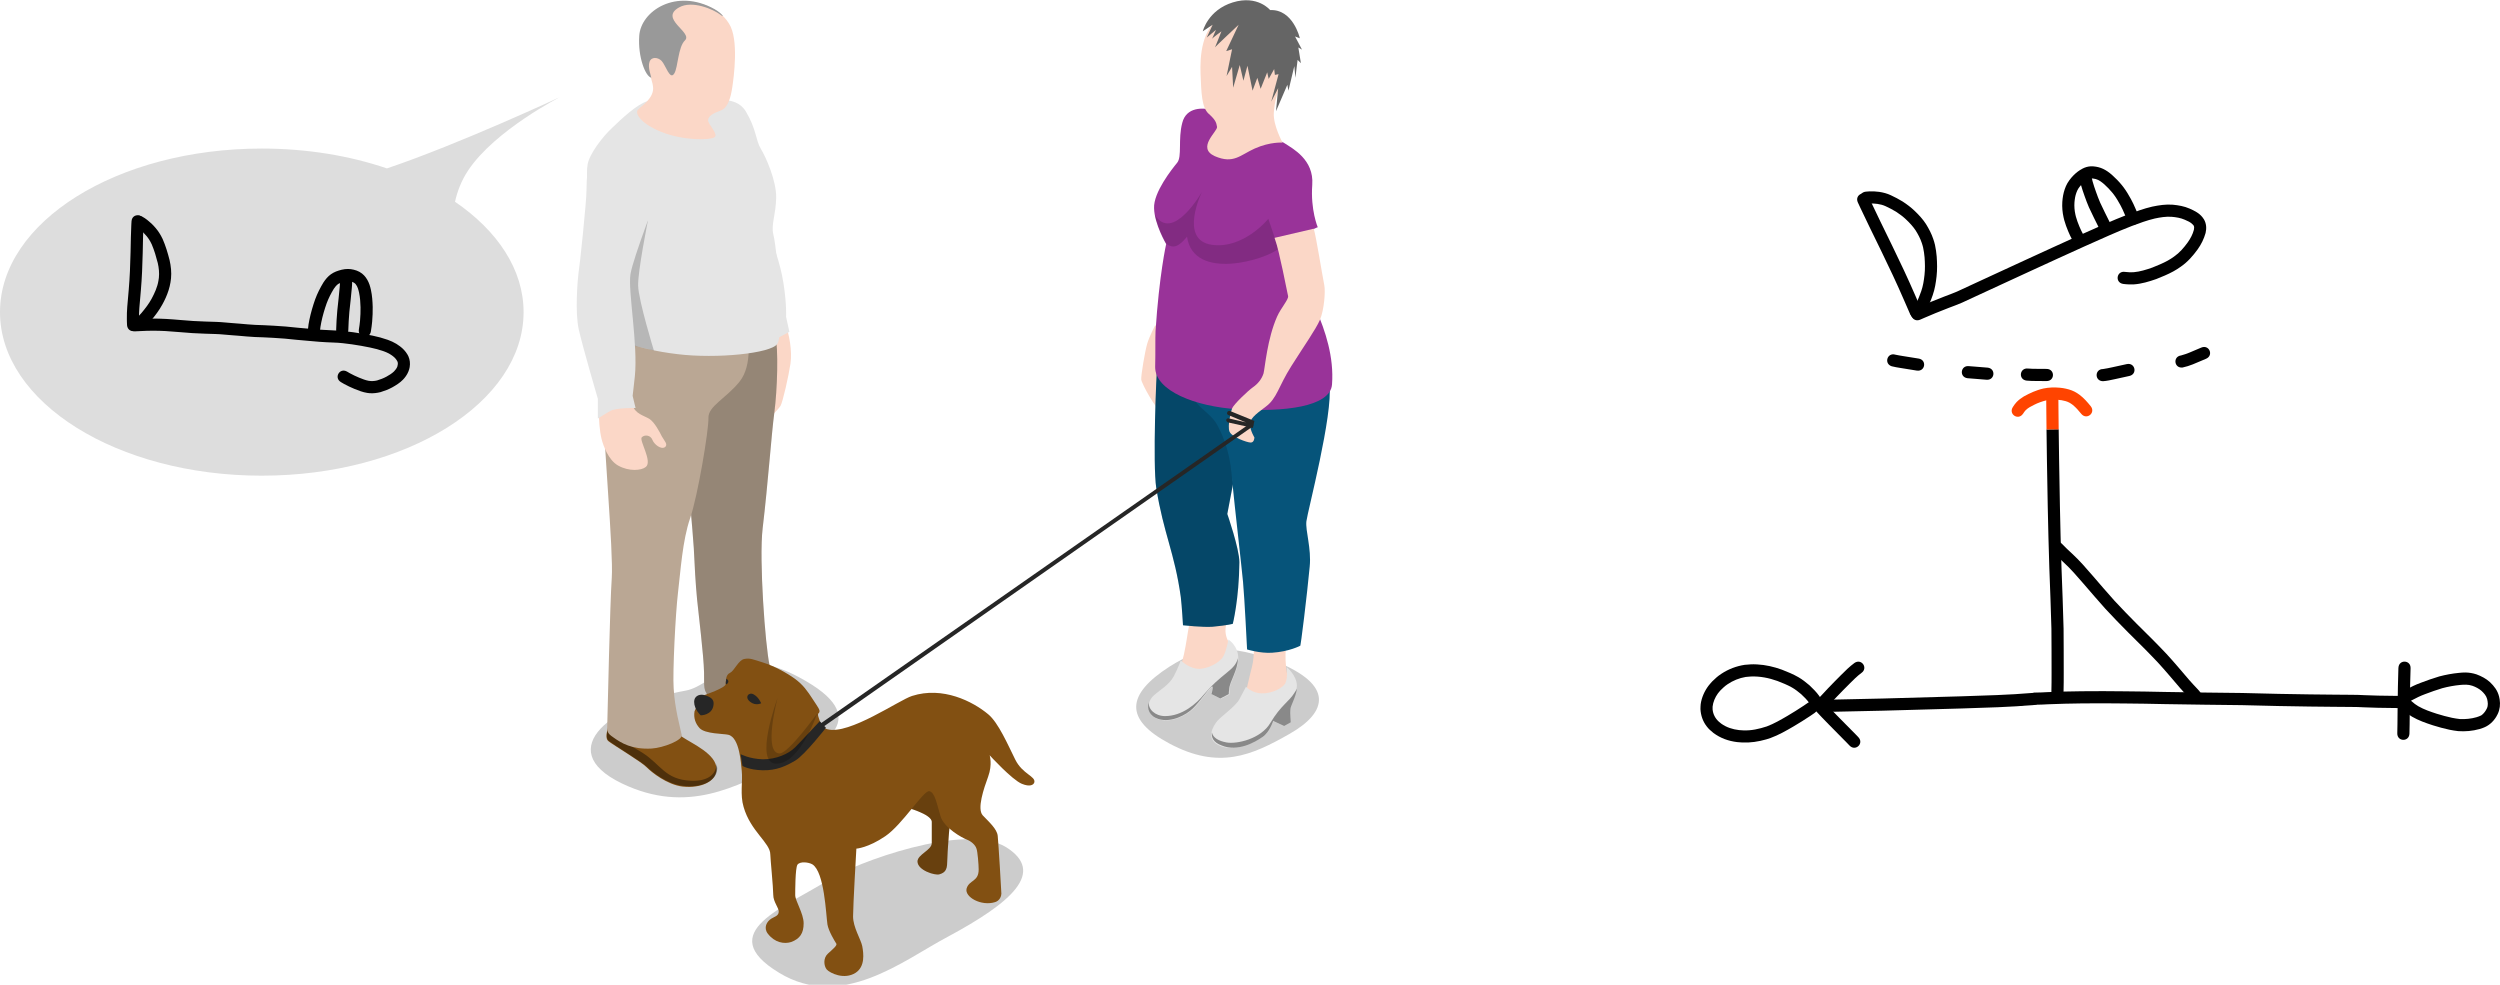 <?xml version="1.0" encoding="UTF-8" standalone="no"?>
<svg
   id="svg2369"
   version="1.1"
   viewBox="0 0 180.92 71.265"
   height="71.265mm"
   width="180.92mm"
   sodipodi:docname="31 mije li toki. mije li toki tawa meli. mije li toki soweli tawa meli. mije li toki e ni, “soweli li suli.”.svg"
   inkscape:version="1.3 (0e150ed6c4, 2023-07-21)"
   xmlns:inkscape="http://www.inkscape.org/namespaces/inkscape"
   xmlns:sodipodi="http://sodipodi.sourceforge.net/DTD/sodipodi-0.dtd"
   xmlns="http://www.w3.org/2000/svg"
   xmlns:svg="http://www.w3.org/2000/svg"
   xmlns:rdf="http://www.w3.org/1999/02/22-rdf-syntax-ns#"
   xmlns:cc="http://creativecommons.org/ns#"
   xmlns:dc="http://purl.org/dc/elements/1.1/">
  <sodipodi:namedview
     id="namedview1"
     pagecolor="#ffffff"
     bordercolor="#000000"
     borderopacity="0.25"
     inkscape:showpageshadow="2"
     inkscape:pageopacity="0.0"
     inkscape:pagecheckerboard="0"
     inkscape:deskcolor="#d1d1d1"
     inkscape:document-units="mm"
     inkscape:zoom="1.0986697"
     inkscape:cx="427.79008"
     inkscape:cy="98.755795"
     inkscape:window-width="1920"
     inkscape:window-height="1051"
     inkscape:window-x="-9"
     inkscape:window-y="-9"
     inkscape:window-maximized="1"
     inkscape:current-layer="svg2369" />
  <defs
     id="defs2363" />
  <g
     transform="translate(-66.589,-28.95)"
     id="layer1">
    <g
       transform="matrix(-0.265,0,0,0.265,128.749,24.158)"
       id="g3721">
      <path
         style="opacity:0.2"
         d="m 64.8,232 c 19.4,-9.4 1.8,-21.9 -17.4,-25.3 -8.4,-1.5 -13.5,-14.9 -34.6,-1.6 -16.9,10.8 0,17.9 8.6,22 12,5.5 25.3,13.6 43.4,4.9 z"
         id="path3666" />
      <path
         style="fill:#fbd7c7"
         d="m 23.3,93.5 c 0,0 -2,9.7 -3.1,12.8 -1.2,3 -2,7.7 -1.5,11.1 0.5,3.4 2.1,10.4 2.7,11.5 0.7,1.1 3.2,3.6 4,4 0.8,0.4 2.4,-14.9 2.4,-14.9 z"
         id="path3668" />
      <path
         style="fill:#e5e5e5"
         d="m 19,108.7 4.1,2.2 1.6,-12 L 23.8,84 c 0,0 -2.3,5.6 -3.2,11.5 -0.9,5.8 -0.7,9.1 -0.7,9.1 z"
         id="path3670" />
      <path
         style="fill:#825012"
         d="m 27.2,201.6 c 0,0 2.2,2.9 6.2,2.3 4,-0.5 7.9,-2.1 7.9,-2.1 0,0 1.1,6.3 -0.7,7.9 -1.8,1.6 -8.5,1.9 -11.4,3.3 -2.9,1.4 -6.9,4.2 -11.2,4.5 -9.2,0.7 -7.8,-6.8 -3.6,-8.7 3.3,-1.4 6.7,-3 8.8,-4.2 2.1,-1.1 4,-3 4,-3 z"
         id="path3672" />
      <path
         style="opacity:0.4"
         d="m 41.6,207.4 c -2.7,1.3 -8.3,2.4 -11.1,3 -3.4,0.6 -9.7,5.7 -14.1,5.8 -3.1,0.1 -4.9,-1.3 -4.9,-4 -1,2.7 0.4,5.9 6.6,5.5 4.3,-0.3 8.3,-3.1 11.2,-4.5 2.9,-1.4 9.6,-1.6 11.4,-3.3 0.5,-0.6 0.7,-1.5 0.9,-2.5 z"
         id="path3674" />
      <path
         style="fill:#825012"
         d="m 53.9,214.6 c 0,0 2.4,2.1 5.7,1.7 3.3,-0.4 7.9,-3.8 8.2,-2.1 0.3,1.7 2,5.2 0.6,6.3 -1.4,1.1 -9.1,5.7 -10.4,7.1 -1.4,1.4 -5.6,4.8 -9.9,5.3 -4.8,0.5 -9.2,-1.3 -9.2,-4.8 0,-4.1 6.6,-6.9 9.4,-8.8 2.7,-2.1 5.6,-4.7 5.6,-4.7 z"
         id="path3676" />
      <path
         style="opacity:0.4"
         d="m 57.9,227.5 c 1.4,-1.4 9.1,-6 10.4,-7.1 0.7,-0.5 0.6,-1.6 0.4,-2.7 -2,1.7 -5.9,3.7 -9.5,5.9 -5.2,3.3 -6.2,7.4 -13.4,7.7 -5,0.2 -6.9,-2.2 -6.9,-4.6 -0.1,0.4 -0.2,0.8 -0.2,1.2 0,3.5 4.4,5.4 9.2,4.8 4.4,-0.4 8.6,-3.8 10,-5.2 z"
         id="path3678" />
      <path
         style="fill:#baa794"
         d="m 22.9,109.3 c -1,3.9 -0.6,15.3 0.2,21.4 0.8,6 1.7,19.1 3.2,31.7 1,8.5 -0.7,31.9 -1.9,37.4 -0.7,3.7 -3.4,6.2 1,7.7 4.8,1.7 10,2 15.1,0.5 2.2,-0.6 1.7,-2.8 1.8,-6.3 0.1,-4.7 1.5,-15.8 1.9,-19.9 0.4,-4.1 0.7,-9.4 0.9,-14 0.3,-4.6 1.7,-20.7 2.2,-24.4 0.5,-3.7 0.5,-32.6 0.5,-32.6 z"
         id="path3680" />
      <path
         style="opacity:0.2"
         d="m 22.9,109.3 c -1,3.9 -0.6,15.3 0.2,21.4 0.8,6 1.7,19.1 3.2,31.7 1,8.5 -0.7,31.9 -1.9,37.4 -0.7,3.7 -3.4,6.2 1,7.7 4.8,1.7 10,2 15.1,0.5 2.2,-0.6 1.7,-2.8 1.8,-6.3 0.1,-4.7 1.5,-15.8 1.9,-19.9 0.4,-4.1 0.7,-9.4 0.9,-14 0.3,-4.6 1.7,-20.7 2.2,-24.4 0.5,-3.7 0.5,-32.6 0.5,-32.6 z"
         id="path3682" />
      <path
         style="fill:#baa794"
         d="m 30.4,109.5 c 0,0 -1.5,8.2 2.2,12.8 3.7,4.6 8.6,6.7 8.5,9.9 -0.1,3.3 2.9,21.3 5,27.4 2.1,6.1 2.6,14.4 3.3,20.2 0.7,5.8 1.5,21.9 1.2,26.2 -0.3,5.6 -1.8,10.8 -2.2,12.8 -0.3,1.4 5,3.5 8.2,3.7 5.4,0.3 8.3,-1.5 10.4,-3 1.9,-1.3 1.8,-1.5 1.7,-4.6 -0.1,-3.1 -0.7,-31.8 -1.2,-39 -0.5,-7.2 2.4,-38.8 2.2,-45.2 -0.5,-11.6 -4.1,-22.1 -4.1,-22.1 z"
         id="path3684" />
      <path
         style="fill:#e5e5e5"
         d="m 49.1,46.1 c -8.4,-0.5 -15.3,-2.4 -18.2,2.4 -2.9,4.8 -2.7,7.9 -4.1,10.2 -1.4,2.3 -4.3,8.8 -4.2,13.4 0.1,4.6 1.4,7.3 0.8,9.9 -0.7,2.6 -1.5,11.7 -1.6,15.2 -0.2,6.8 -0.6,13.1 0.5,14.8 1.7,2.6 16.6,4.1 27.2,2.8 12,-1.4 19.9,-5.1 19.9,-6.2 0,-1.1 -4.7,-13.4 -5.5,-15 C 57.3,79.8 74,75.2 73.9,74.5 73.8,72.5 74.6,65.9 74.1,63 73.6,60.1 70,55.4 67.4,53 64.8,50.5 60.6,46.5 57.7,45.7 55,44.9 49.1,46.1 49.1,46.1 Z"
         id="path3686" />
      <path
         style="fill:#fbd7c7"
         d="m 58.1,78.2 c 0,0 5.2,0.4 9.1,-0.8 3.9,-1.2 6,-2.4 6,-2.4 0,0 1.3,12.9 2.3,15.6 1,2.7 0.9,7.3 -0.5,12.6 -1.4,5.3 -4.1,23.6 -4,26.4 0.1,2.8 -0.2,6.3 -0.7,8.3 -0.5,2 -1.9,5.8 -4.5,7.3 -3,1.7 -6.4,1.4 -7.6,0.4 -1.9,-1.5 1.9,-7.3 1.1,-8.1 -0.8,-0.8 -2.4,-0.6 -2.9,0.7 -0.5,1.3 -2.4,2.7 -3.4,2 -1,-0.7 0.2,-1.8 0.8,-2.9 0.6,-1.2 2,-3.9 3.4,-4.8 1.4,-0.9 4,-1.4 4.6,-3.8 0.6,-2.5 0,-13 0.6,-18.5 C 63,104.7 65.3,99.7 65.2,98.6 65.1,97.5 61.6,89.4 60,84.5 58.5,80.1 58.1,78.2 58.1,78.2 Z"
         id="path3688" />
      <path
         style="fill:#fbd7c7"
         d="m 35.5,24.5 c -2.8,4.3 -1.3,14.8 -0.9,17.5 0.4,2.6 1.1,5.4 3,6.2 1.9,0.7 3.6,1.5 3.6,2.7 0,1.2 -3,3.9 -1.7,4.7 1.3,0.8 8.5,0.9 14.5,-1.5 5.6,-2.3 7.2,-5 6.4,-6 -0.7,-0.9 -4.2,-2.9 -4.2,-5.9 0.1,-3.1 3.1,-7.8 3.2,-12.4 0.1,-9.1 -13.3,-14.6 -21.1,-8.3 -1,0.7 -2,1.7 -2.8,3 z"
         id="path3690" />
      <path
         style="fill:#999999"
         d="m 49.1,20.1 c 5.6,3.1 -3.8,6.8 -1.6,9 1.9,1.8 1.9,7.3 2.9,9 1.2,2.1 2.4,-2.3 3.5,-3.4 1,-1 2.8,-1.2 3.3,0.3 0.5,1.5 -0.4,3.7 -0.5,4.3 C 58.3,39 60.4,33.6 60,27.9 59.6,21.1 49.9,14.7 39.4,20.6 c -2.1,1.2 -2.8,2.5 -1.7,1.6 2,-1.6 7.9,-4.1 11.4,-2.1 z"
         id="path3692" />
      <path
         style="opacity:0.2"
         d="m 57.6,78.2 c 0,0 2.8,13.9 2.7,17.9 -0.1,4 -4.3,17.7 -4.3,17.7 l 9.9,-2.4 2.9,-15.8 z"
         id="path3694" />
      <path
         style="fill:#e5e5e5"
         d="m 61.2,120.9 c 0.2,1.6 0.6,5.3 0.6,5.3 l -0.8,3.3 c 0,0 5.2,-0.1 6.9,0.8 1.6,0.9 3.4,2.1 3.4,2.1 V 127 c 0,0 4.1,-14 5.2,-18.9 1.1,-4.8 0.3,-13.7 0.1,-15.3 C 76.3,91.2 74.4,73.2 74.4,70 74.4,66.8 74,63.5 74,63.5 L 54.5,70 c 0,0 7.2,18.5 7.9,23 0.7,4.6 -2.1,19.2 -1.2,27.9 z"
         id="path3696" />
    </g>
    <g
       transform="matrix(0.265,0,0,0.265,113.086,17.649)"
       id="g3628">
      <path
         style="fill:#fbd7c7"
         d="m 140,131.5 c 0,0 -1.6,3 -2.2,5.1 -0.6,2.1 -1.7,8.6 -1.6,9.7 0.1,1.1 4.1,8.4 5.8,9.2 1.7,0.8 2,-10.2 2,-10.2 l -0.5,-4.8 2.7,-5.6 z"
         id="path3572" />
      <path
         style="opacity:0.2"
         d="m 143.9,224.7 c -11.8,7.6 -12.4,14.4 0,21 13.5,7.2 22.4,3.3 32.9,-2.7 10.5,-6 11.8,-13.4 -3.6,-19.6 -12.5,-5 -20.4,-4.4 -29.3,1.3 z"
         id="path3574" />
      <path
         style="opacity:0.2"
         d="m 51,282.8 c -11.8,7.6 -32,14.4 -13.7,25.5 17.1,10.4 33.9,-3.4 46,-9.8 C 101,289 110.1,280.8 99.3,274 88.1,267.1 58,278.3 51,282.8 Z"
         id="path3576" />
      <path
         style="fill:#fbd7c7"
         d="m 141.5,142.8 c -0.4,3.3 -1.6,26.2 0,32.2 1.6,6 2.2,8.8 2.6,11 0.4,2.2 1.8,4.1 2.5,7.6 0.7,3.5 3.7,15.1 2.7,19.6 -0.9,4.6 -1.4,11.7 -4.5,15.6 -3,3.9 -8,6.8 -4.8,8 3.1,1.2 6.7,0.4 8.1,-0.5 1.4,-0.9 5.2,-6.5 8.4,-7.7 3.1,-1.2 6.3,-2.9 6,-6 -0.3,-3.1 -3.1,-3.8 -3.3,-7.6 -0.1,-3.8 4.5,-14.3 3.1,-21.3 -1.4,-7 -3.4,-10.5 -3.4,-10.5 l 2.4,-16.2 c 0,0 1.7,18.9 1.8,20.5 0.1,1.6 1,4.7 1,4.7 0,0 -0.3,8.1 0.3,12.7 0.6,4.6 3.8,13.2 2,20 -1.8,6.8 -1.4,8 -3.9,11.1 -2.5,3.1 -7.2,5.6 -3.8,7.3 3.4,1.7 7.3,2.5 9.9,-1.8 2.6,-4.3 5.5,-5.9 6.9,-7.2 1.4,-1.3 1.8,-2.2 0.8,-6.3 -1,-4.1 -1,-9.4 0.4,-13.6 1.4,-4.2 4.7,-15.4 4.8,-20.2 0.1,-4.7 -2.2,-9.4 -2.2,-9.4 0,0 4.3,-15.1 5.5,-26.8 1.2,-11.8 1,-20.4 -1,-25.5 -2,-5.2 -42.3,10.3 -42.3,10.3 z"
         id="path3578" />
      <path
         style="fill:#e5e5e5"
         d="m 164.8,230.2 c 0,0 1.6,1.7 4.2,1.8 3,0.1 6.1,-1.6 6.6,-2.9 0.7,-1.7 0.3,-4.3 0.3,-4.3 0,0 2.8,2.3 2.8,5.1 0,2.5 -1.8,5.5 -1.9,6.5 -0.1,1 0.1,3.5 0.1,3.5 l -1.8,1 -3,-1.4 c 0,0 -0.9,2.9 -2.9,4.4 -2,1.4 -6.8,4.2 -11.3,2.5 -4.5,-1.7 -2,-5.6 -0.9,-6.9 1.1,-1.3 5,-4 6,-5.9 1.2,-2.3 1.8,-3.4 1.8,-3.4 z"
         id="path3580" />
      <path
         style="fill:#e5e5e5"
         d="m 147,223 c 0,0 2.4,2.4 5.2,2.3 2.1,-0.1 5.3,-1.5 6.4,-3.4 0.9,-1.6 1.4,-4.6 1.4,-4.6 0,0 2.7,1.6 2.7,5.2 0,3.2 -2.3,6.3 -2.4,8.5 -0.1,2.2 0,1.3 0,1.3 l -2.4,1.2 -2.4,-1.2 c 0,0 0.8,-2.5 0,-2 -0.8,0.5 -3.3,4.2 -5.1,5.9 -1.8,1.7 -5.8,4 -9.4,2.9 -3.6,-1.1 -3.4,-4.8 -1.3,-6.6 1.8,-1.6 4.1,-2.8 5.4,-5.2 1.2,-2.3 1.9,-4.3 1.9,-4.3 z"
         id="path3582" />
      <g
         style="opacity:0.4"
         id="g3588">
        <path
           d="m 160.1,232.3 v 0 c 0,0.4 0,0 0,0 z"
           id="path3584" />
        <path
           d="m 162.6,222.5 c 0,0 0,-0.1 0,-0.1 -0.4,1.5 -1.2,2.5 -3.1,4 -2.2,1.8 -4,3.3 -6.1,5.8 -2.1,2.6 -6,6 -10.7,6 -2.7,0 -4.7,-1.9 -4.4,-3.8 -0.6,1.8 0.1,3.8 2.6,4.6 3.6,1.1 7.7,-1.2 9.4,-2.9 1.8,-1.7 4.3,-5.4 5.1,-5.9 0.8,-0.5 0,2 0,2 l 2.4,1.2 2.3,-1.2 c 0,-0.2 0,-0.6 0.1,-1.3 0.1,-2.1 2.4,-5.2 2.4,-8.4 z"
           id="path3586" />
      </g>
      <path
         style="opacity:0.4"
         d="m 169.3,243.9 c 2,-1.4 2.9,-4.4 2.9,-4.4 l 3,1.4 1.8,-1 c 0,0 -0.2,-2.5 -0.1,-3.5 0,-0.9 1.5,-3.3 1.8,-5.7 -0.2,0.4 -0.4,0.8 -0.7,1.2 -1.4,2.3 -3.7,3.4 -6.5,8.1 -2.6,4.5 -9.3,5.9 -12,5.4 -2.2,-0.4 -3.7,-1.3 -4,-2.7 -0.2,1.3 0.4,2.7 2.6,3.5 4.4,1.9 9.2,-0.9 11.2,-2.3 z"
         id="path3590" />
      <path
         style="fill:#06547a"
         d="m 140.6,142.1 c -0.3,2.1 -1.3,27.5 -0.3,33.8 2,12.5 5,17.6 6.7,29.8 0.3,2.5 0.6,7.7 0.6,7.7 0,0 5.5,0.6 8.1,0.4 4.2,-0.4 5.5,-0.8 5.5,-0.8 0,0 1.7,-6.7 1.8,-16.8 0,-3.7 -3.3,-13.2 -3.3,-13.2 l 1.6,-8.4 -3,-32.8 c -9.5,-0.2 -17.7,0.3 -17.7,0.3 z"
         id="path3592" />
      <path
         style="opacity:0.15"
         d="m 140.6,142.1 c -0.3,2.1 -1.3,27.5 -0.3,33.8 2,12.5 5,17.6 6.7,29.8 0.3,2.5 0.6,7.7 0.6,7.7 0,0 5.5,0.6 8.1,0.4 4.2,-0.4 5.5,-0.8 5.5,-0.8 0,0 1.7,-6.7 1.8,-16.8 0,-3.7 -3.3,-13.2 -3.3,-13.2 l 1.6,-8.4 -3,-32.8 c -9.5,-0.2 -17.7,0.3 -17.7,0.3 z"
         id="path3594" />
      <path
         style="fill:#06547a"
         d="m 165.1,220 c 0,0 3.5,1.1 6.8,0.9 4.7,-0.3 7.7,-1.9 7.7,-1.9 0.1,0.7 1.9,-14.1 2.6,-21.6 0.5,-5 -1.2,-9.8 -0.9,-12.4 0.3,-2.6 7.3,-29.1 6.3,-37.3 -0.6,-4.8 -43.1,-31.6 -40.5,-5.5 1.1,11.1 7.4,12 9.8,16.4 3.6,6.6 3.9,12.4 4.2,16 0.6,6.3 2.5,22.7 2.9,27 0.4,4.3 1.1,18.4 1.1,18.4 z"
         id="path3596" />
      <path
         style="fill:#993399"
         d="m 143,109.3 c 0,0 -1.9,8.4 -2.9,23.8 -0.1,2.3 0,5.7 -0.1,9.7 -0.1,6.6 11.1,10.9 22.5,11.6 12.5,0.8 25.4,-0.6 25.8,-6.8 1.1,-14.8 -9.3,-28.5 -10.6,-34.3 -1.3,-5.8 6.7,-8.6 6.7,-8.6 0,0 -2,-4.7 -1.5,-11.6 0.5,-6.9 -5.4,-9.9 -7.5,-11.3 -1.7,-1.2 -17.3,-8.4 -19.8,-9.1 -2.5,-0.7 -7.1,-0.9 -8.2,3.5 -1.2,4.5 0,9.2 -1.4,10.9 -1.4,1.7 -6.5,8.1 -6.3,12.4 0.1,4.4 3.3,9.8 3.3,9.8 z"
         id="path3598" />
      <path
         style="fill:#fbd7c7"
         d="m 158,47.1 c -5.3,3.5 -5.8,10.8 -5.6,15.8 0.2,5 0.3,9.1 2.2,10.8 1.9,1.7 2.1,2.4 2.3,3.6 0.2,1.2 -5.7,5.7 -0.6,8 5.1,2.2 6.9,-0.3 10.9,-2.1 4.3,-1.9 7.6,-1.6 7.6,-1.6 0,0 -2.6,-4.7 -2.4,-8.1 0.2,-3.3 1,-5.8 2.6,-9.3 1.6,-3.5 4.2,-12.7 -1.1,-16.4 -5.2,-3.5 -12.3,-3 -15.9,-0.7 z"
         id="path3600" />
      <path
         style="fill:#656565"
         d="m 171.4,45.4 c 0,0 -3.4,-4.2 -10.2,-2.1 -6.8,2.1 -8.2,7.9 -8.2,7.9 l 2.7,-1.8 -1.6,3.5 2.5,-2.1 c 0,0 -1.1,2.6 -1.1,2.5 0,-0.2 2.6,-2.1 2.6,-2.1 0,0 -1.8,4.6 -1.8,4.4 0.1,-0.2 6.5,-6.2 6.5,-6.2 l -3.4,7.2 1.6,-0.5 -1.5,7.3 1.5,-2.5 0.3,5.7 1.8,-6.2 1,4.3 1.1,-4.1 1.4,6.8 1.3,-3.5 0.9,3 1.8,-4.5 0.4,1.8 1.5,-2.7 0.2,1.6 1,-0.2 -2,7.5 1.9,-3.7 -0.6,6.3 3.1,-7.2 0.3,1.6 1.6,-6.7 0.3,3.2 0.6,-4.9 0.9,0.9 -0.7,-4.3 1,0.6 -1.9,-3.6 1.3,0.5 c 0,-0.2 -1.9,-8 -8.1,-7.7 z"
         id="path3602" />
      <path
         style="opacity:0.15"
         d="m 170.9,102.4 c 0,0 -6.7,8.3 -15.4,7.1 -9.2,-1.3 -2.7,-14.5 -2.7,-14.5 0,0 -8,14.1 -12.9,6.3 0.9,4 3.2,8 3.2,8 0,0 0,0 0,0 1.8,1.2 3.2,0.9 5.6,-2 1.8,12.4 21.9,6.1 24.9,3.3 -0.8,-2.7 -2.7,-8.2 -2.7,-8.2 z"
         id="path3604" />
      <path
         style="fill:#fbd7c7"
         d="m 186.2,120.6 c -0.7,-3.5 -2.2,-13.2 -2.9,-15.5 l -10.7,2.5 c 0.1,0.3 0.1,0.3 0.2,0.6 1,2.6 3.3,14.4 3.5,15.3 0.2,0.9 -2,3.3 -3,5.6 -2.7,6.1 -3.3,13.9 -3.7,15.5 -0.5,1.6 -1.6,2.9 -2.9,3.8 -1.3,0.9 -5.3,4.7 -5.7,5.8 -0.3,0.7 -1.3,4.8 -0.7,6.3 0.6,1.5 4.8,3 5.8,3 1,0 1,-1.4 1,-1.4 0,0 -1.1,-1.8 -1.2,-3.4 -0.1,-1.6 1.2,-2.7 4.3,-5 3.1,-2.3 3.4,-5.4 7,-11.1 3.6,-5.7 6.6,-9.9 7.8,-12.6 1.2,-2.9 1.5,-7.8 1.2,-9.4 z"
         id="path3606" />
      <path
         style="fill:#825012"
         d="m 71.6,263 c 0,0 7.4,1.9 7.4,4.1 0,1.1 0,4.8 0,5.8 0,1.9 -3.9,3.1 -3.9,5 0,2.4 4.8,3.9 6,3.5 1.3,-0.4 2.1,-1 2.1,-3.3 0,-2.3 0.8,-12.1 1.1,-15.1 0.3,-3 -0.9,-12.3 -0.9,-12.3 z"
         id="path3608" />
      <path
         style="opacity:0.2"
         d="m 71.6,263 c 0,0 7.4,1.9 7.4,4.1 0,1.1 0,4.8 0,5.8 0,1.9 -3.9,3.1 -3.9,5 0,2.4 4.8,3.9 6,3.5 1.3,-0.4 2.1,-1 2.1,-3.3 0,-2.3 0.8,-12.1 1.1,-15.1 0.3,-3 -0.9,-12.3 -0.9,-12.3 z"
         id="path3610" />
      <path
         style="fill:#825012"
         d="m 16,232.8 c 1.4,-0.5 6.6,-2.3 6.7,-3.3 0.1,-1 0,-2.6 1.2,-3.1 1.2,-0.6 2.3,-3.5 3.9,-3.8 1.6,-0.3 2.3,0.1 5.2,1 2.9,0.9 6.4,2.8 8.6,4.4 2.3,1.7 3.4,3.3 4.9,5.6 1.5,2.3 2,2.9 1.8,3.5 -0.2,0.6 -0.7,0.3 -0.3,1.2 0.5,1.4 0.8,3.1 2.5,3.5 5.9,1.6 19.6,-8 23.1,-9.1 8.4,-2.7 16.6,1.5 20.8,5 2.8,2.3 5.4,8.4 7.4,12.4 2,4 5.6,4.5 5.2,6.2 -0.2,0.7 -1.2,1.3 -3.4,0.4 -2.7,-1.1 -8.8,-7.8 -8.8,-7.8 0,0 0.8,2.5 -0.4,5.8 -1.2,3.3 -3.1,8.8 -1.5,10.6 1.7,1.8 3.9,3.7 4.1,5.6 0.2,1.9 1,15.2 1,15.8 0,0.6 -0.4,1.9 -1.7,2.3 -3.8,1.2 -8.4,-1.4 -7.8,-3.7 0.7,-2.4 3.3,-1.8 3.3,-5.2 0,-1.3 -0.3,-5 -0.6,-5.7 -0.3,-1 -1.4,-2 -2.7,-2.5 -1.1,-0.4 -6.1,-3.1 -7.1,-6.3 -1,-3.2 -1.5,-6.6 -3.1,-6.9 -1.6,-0.2 -7.3,9.1 -12,12.3 -4.7,3.2 -7.9,3.4 -7.9,3.4 0,0 -0.9,15.5 -0.9,18.5 0,3 2.1,6.2 2.5,8.1 0.4,2.1 0.8,5.6 -1.8,7.3 -3.1,2 -7,0.1 -7.9,-0.9 -0.8,-1 -1,-3.1 0.3,-4.3 1.3,-1.2 2.7,-2.3 2.3,-2.8 -0.4,-0.6 -2.1,-3.4 -2.4,-5.2 -0.4,-2.7 -0.8,-14.3 -4.1,-16.4 -1,-0.6 -3.4,-0.9 -4.1,0.1 -0.6,1 -0.6,7.2 -0.6,8.3 0,1.6 2.3,5 2.3,7.7 0,2.7 -1,4.2 -3.4,5.1 -1.9,0.6 -4.5,0.2 -6.4,-2.3 -1.2,-1.6 -0.3,-3.3 1,-4.1 0.8,-0.5 1.9,-0.7 2,-1.8 0.1,-1.1 -1.5,-2.7 -1.5,-4.7 0,-2 -0.8,-10 -0.8,-11 0,-3.2 -5.4,-6.3 -7.3,-13 -1,-3.3 -0.2,-7 -0.5,-9.8 -0.2,-1.7 -0.5,-9.2 -3.7,-9.9 -1.2,-0.3 -6.3,-0.2 -7.8,-1.8 -1.1,-1.2 -1.7,-2.7 -1.4,-4.6 0.8,-1.7 1.8,-4.1 1.8,-4.1 z"
         id="path3612" />
      <path
         style="fill:#262626"
         d="m 32.4,234.7 c 0,0 -0.6,-1.6 -2,-2.4 -1.3,-0.8 -2.7,0.7 -1,2 1.5,1.2 3,0.4 3,0.4 z"
         id="path3614" />
      <path
         style="fill:#262626"
         d="m 19.4,235.1 c 0.2,-1.5 -0.8,-2.2 -2.8,-2.7 -1.2,-0.2 -2.5,0.4 -2.5,1.9 0,2.1 1.8,3.7 1.8,3.7 0,0 3.2,0 3.5,-2.9 z"
         id="path3616" />
      <path
         style="fill:#262626"
         d="m 22.9,228 c 0,0 1,0.5 0.3,1.3 -0.8,0.9 -0.3,-1.3 -0.3,-1.3 z"
         id="path3618" />
      <path
         style="fill:#262626"
         d="m 166.7,159.5 -6.8,-1.5 c -0.3,-0.1 -0.5,-0.4 -0.5,-0.7 0.1,-0.3 0.4,-0.5 0.7,-0.4 l 4.7,1.1 -4.8,-2 c -0.3,-0.1 -0.5,-0.5 -0.3,-0.8 0.1,-0.3 0.5,-0.4 0.8,-0.3 l 6.6,2.7 z"
         id="path3620" />
      <path
         style="fill:#262626"
         d="m 49.1,241.2 c -0.2,0 -0.4,-0.1 -0.5,-0.3 -0.2,-0.3 -0.1,-0.6 0.2,-0.8 l 117.1,-81.8 c 0.3,-0.2 0.6,-0.1 0.8,0.1 0.2,0.3 0.1,0.6 -0.2,0.8 L 49.4,241.1 c -0.1,0.1 -0.2,0.1 -0.3,0.1 z"
         id="path3622" />
      <path
         style="fill:#262626"
         d="m 26.8,248.6 c 0,0 2.4,1.3 6.1,1.4 3.7,0 7,-1.5 8.8,-3.3 1.8,-1.8 6.7,-7.1 6.7,-7.1 l 1.7,1.8 c 0,0 -5.8,7.4 -8.3,8.9 -2.5,1.5 -5.2,2.8 -9,2.7 -3.8,-0.1 -5.5,-1.2 -5.5,-1.2 z"
         id="path3624" />
      <path
         style="opacity:0.2"
         d="m 36.9,233.2 c 0,0 -4.1,15.3 0.6,15.2 2.4,-0.1 10.2,-10.9 10.2,-10.9 0,0 -4.6,13.7 -11.1,13.7 -6.4,0.1 0.3,-18 0.3,-18 z"
         id="path3626" />
    </g>
  </g>
  <path
     d="M 18.946,34.424 C 8.483,34.424 0,29.124 0,22.588 0,16.051 8.483,10.751 18.946,10.751 c 3.281,0 6.366,0.521 9.056,1.437 5.31,-1.794 12.56,-5.183 12.56,-5.183 0,0 -4.727,2.402 -6.677,5.319 -0.498,0.746 -0.79,1.527 -0.956,2.278 3.081,2.105 4.962,4.908 4.962,7.986 0,6.536 -8.483,11.836 -18.946,11.836"
     fill="#dddddd"
     id="path1"
     style="stroke-width:0.473" />
  <path
     style="fill:#000000;fill-opacity:1;fill-rule:nonzero;stroke:none;stroke-width:0.265"
     id="path2"
     d="m 9.866,16.444 c 0.191,0.099 0.351,0.245 0.509,0.389 0.161,0.157 0.308,0.33 0.428,0.521 0.078,0.123 0.114,0.204 0.181,0.336 0.185,0.436 0.318,0.891 0.435,1.349 0.079,0.347 0.116,0.705 0.079,1.06 -0.007,0.072 -0.021,0.143 -0.032,0.214 -0.077,0.467 -0.275,0.897 -0.497,1.311 -0.199,0.366 -0.454,0.695 -0.72,1.014 -0.16,0.191 -0.338,0.365 -0.524,0.53 -0.464,0.415 0.123,1.071 0.587,0.656 v 0 c 0.217,-0.195 0.426,-0.398 0.613,-0.622 0.305,-0.365 0.594,-0.743 0.821,-1.163 0.111,-0.208 0.153,-0.279 0.249,-0.495 0.157,-0.354 0.279,-0.723 0.342,-1.106 0.013,-0.097 0.03,-0.193 0.04,-0.29 0.042,-0.444 -0.005,-0.892 -0.105,-1.325 -0.133,-0.521 -0.286,-1.038 -0.503,-1.53 -0.096,-0.187 -0.128,-0.261 -0.242,-0.438 -0.158,-0.246 -0.35,-0.469 -0.56,-0.672 -0.206,-0.186 -0.417,-0.371 -0.663,-0.501 -0.54,-0.309 -0.977,0.455 -0.437,0.764 z" />
  <path
     style="fill:#000000;fill-opacity:1;fill-rule:nonzero;stroke:none;stroke-width:0.265"
     id="path3"
     d="m 10.069,23.449 c -0.007,-0.129 -0.008,-0.259 -0.01,-0.388 -0.006,-0.262 0.008,-0.525 0.026,-0.786 0.031,-0.416 0.072,-0.83 0.108,-1.245 0.04,-0.458 0.067,-0.916 0.089,-1.375 0.02,-0.456 0.034,-0.912 0.046,-1.368 0.009,-0.366 0.017,-0.731 0.023,-1.097 0.007,-0.291 0.014,-0.581 0.03,-0.872 0.01,-0.167 0.005,-0.084 0.015,-0.247 0.038,-0.621 -0.84,-0.675 -0.878,-0.054 v 0 c -0.01,0.165 -0.005,0.081 -0.015,0.252 -0.017,0.302 -0.025,0.604 -0.032,0.906 -0.006,0.363 -0.014,0.726 -0.023,1.089 -0.012,0.45 -0.025,0.9 -0.045,1.35 -0.021,0.447 -0.047,0.894 -0.086,1.34 -0.036,0.421 -0.078,0.841 -0.109,1.262 -0.019,0.286 -0.035,0.573 -0.028,0.86 0.003,0.157 0.002,0.314 0.015,0.471 0.069,0.618 0.943,0.521 0.875,-0.097 z" />
  <path
     style="fill:#000000;fill-opacity:1;fill-rule:nonzero;stroke:none;stroke-width:0.265"
     id="path4"
     d="m 9.849,23.975 c 0.122,-0.004 0.243,-0.01 0.364,-0.017 0.263,-0.017 0.527,-0.02 0.791,-0.024 0.324,-0.005 0.648,0.009 0.972,0.024 0.331,0.018 0.661,0.046 0.992,0.074 0.32,0.031 0.641,0.055 0.962,0.075 0.301,0.018 0.602,0.031 0.904,0.041 0.253,0.008 0.506,0.014 0.758,0.024 0.202,0.005 0.403,0.02 0.604,0.039 0.185,0.019 0.37,0.034 0.556,0.047 0.178,0.009 0.356,0.026 0.534,0.041 0.19,0.018 0.38,0.034 0.569,0.05 0.193,0.017 0.387,0.03 0.581,0.04 0.208,0.011 0.416,0.013 0.624,0.023 0.235,0.015 0.471,0.027 0.706,0.036 0.282,0.018 0.564,0.035 0.845,0.058 0.279,0.022 0.558,0.054 0.836,0.084 0.273,0.03 0.546,0.051 0.82,0.073 0.279,0.028 0.558,0.053 0.838,0.073 0.349,0.026 0.698,0.042 1.047,0.055 0.443,0.011 0.883,0.07 1.321,0.129 0.44,0.063 0.878,0.141 1.313,0.231 0.337,0.067 0.667,0.158 0.991,0.272 0.126,0.048 0.252,0.098 0.37,0.162 0.102,0.055 0.195,0.124 0.289,0.192 0.146,0.107 0.259,0.246 0.337,0.408 0.034,0.109 0.017,0.221 -0.013,0.329 -0.05,0.143 -0.144,0.26 -0.247,0.368 -0.161,0.155 -0.354,0.269 -0.548,0.378 -0.216,0.117 -0.445,0.203 -0.68,0.274 -0.196,0.047 -0.396,0.057 -0.595,0.027 -0.244,-0.043 -0.474,-0.139 -0.703,-0.231 -0.229,-0.097 -0.456,-0.2 -0.673,-0.321 -0.129,-0.075 -0.066,-0.037 -0.191,-0.112 -0.534,-0.319 -0.985,0.437 -0.451,0.756 v 0 c 0.141,0.084 0.069,0.042 0.215,0.126 0.249,0.138 0.508,0.259 0.771,0.368 0.298,0.12 0.599,0.239 0.919,0.288 0.059,0.007 0.117,0.016 0.176,0.021 0.264,0.02 0.531,-0.015 0.787,-0.078 0.295,-0.09 0.585,-0.2 0.856,-0.349 0.274,-0.154 0.542,-0.322 0.763,-0.548 0.034,-0.038 0.07,-0.074 0.102,-0.113 0.161,-0.191 0.285,-0.41 0.354,-0.65 0.011,-0.05 0.024,-0.1 0.033,-0.151 0.045,-0.267 0.016,-0.537 -0.095,-0.785 -0.024,-0.045 -0.046,-0.092 -0.073,-0.136 -0.135,-0.227 -0.318,-0.421 -0.529,-0.579 -0.105,-0.076 -0.154,-0.114 -0.266,-0.183 -0.195,-0.119 -0.405,-0.212 -0.619,-0.29 -0.361,-0.126 -0.729,-0.229 -1.105,-0.304 -0.455,-0.094 -0.913,-0.175 -1.373,-0.241 -0.466,-0.063 -0.934,-0.123 -1.405,-0.136 -0.34,-0.013 -0.681,-0.029 -1.02,-0.054 -0.277,-0.019 -0.554,-0.045 -0.83,-0.072 -0.265,-0.021 -0.53,-0.041 -0.795,-0.07 -0.286,-0.031 -0.573,-0.064 -0.86,-0.086 -0.293,-0.024 -0.587,-0.042 -0.88,-0.06 -0.232,-0.009 -0.465,-0.021 -0.697,-0.036 -0.208,-0.01 -0.416,-0.013 -0.623,-0.023 -0.184,-0.009 -0.368,-0.021 -0.551,-0.038 -0.191,-0.016 -0.381,-0.032 -0.572,-0.05 -0.181,-0.015 -0.362,-0.033 -0.544,-0.042 -0.179,-0.013 -0.359,-0.028 -0.538,-0.046 -0.216,-0.02 -0.432,-0.036 -0.649,-0.042 -0.254,-0.01 -0.509,-0.016 -0.763,-0.024 -0.293,-0.01 -0.587,-0.022 -0.88,-0.04 -0.315,-0.02 -0.63,-0.043 -0.944,-0.073 -0.341,-0.029 -0.682,-0.058 -1.024,-0.076 -0.341,-0.016 -0.683,-0.03 -1.025,-0.025 -0.277,0.004 -0.554,0.007 -0.83,0.025 -0.141,0.008 -0.282,0.012 -0.423,0.022 -0.617,0.077 -0.508,0.95 0.109,0.873 z" />
  <path
     style="fill:#000000;fill-opacity:1;fill-rule:nonzero;stroke:none;stroke-width:0.265"
     id="path5"
     d="m 147.111,50.144 c -1.724,0.148 -3.456,0.19 -5.185,0.247 -1.9,0.059 -3.799,0.111 -5.699,0.16 -1.253,0.033 -2.506,0.059 -3.759,0.082 -0.172,0.003 -0.345,0.006 -0.517,0.009 -0.622,0.011 -0.607,0.891 0.015,0.88 v 0 c 0.173,-0.003 0.345,-0.006 0.518,-0.009 1.255,-0.023 2.51,-0.049 3.765,-0.082 1.902,-0.049 3.804,-0.101 5.705,-0.16 1.759,-0.057 3.52,-0.099 5.274,-0.254 0.617,-0.083 0.499,-0.955 -0.118,-0.872 z" />
  <path
     style="fill:#000000;fill-opacity:1;fill-rule:nonzero;stroke:none;stroke-width:0.265"
     id="path6"
     d="m 134.203,47.978 c -0.356,0.26 -0.67,0.571 -0.98,0.883 -0.307,0.311 -0.617,0.618 -0.918,0.935 -0.206,0.224 -0.411,0.448 -0.623,0.667 -0.031,0.031 -0.062,0.063 -0.092,0.094 -0.437,0.443 0.19,1.061 0.627,0.617 v 0 c 0.032,-0.033 0.065,-0.066 0.097,-0.099 0.214,-0.221 0.423,-0.447 0.63,-0.674 0.295,-0.312 0.6,-0.613 0.902,-0.919 0.273,-0.274 0.547,-0.549 0.858,-0.781 0.512,-0.354 0.011,-1.078 -0.501,-0.724 z" />
  <path
     style="fill:#000000;fill-opacity:1;fill-rule:nonzero;stroke:none;stroke-width:0.265"
     id="path7"
     d="m 131.394,51.435 c 0.309,0.336 0.629,0.663 0.948,0.99 0.439,0.445 0.881,0.885 1.316,1.333 0.064,0.066 0.127,0.132 0.191,0.199 0.431,0.449 1.066,-0.161 0.635,-0.609 v 0 c -0.065,-0.068 -0.13,-0.135 -0.195,-0.203 -0.436,-0.448 -0.878,-0.889 -1.317,-1.333 -0.313,-0.321 -0.626,-0.641 -0.929,-0.97 -0.42,-0.459 -1.069,0.136 -0.649,0.595 z" />
  <path
     style="fill:#000000;fill-opacity:1;fill-rule:nonzero;stroke:none;stroke-width:0.265"
     id="path8"
     d="m 131.652,50.364 c -0.204,-0.284 -0.453,-0.533 -0.707,-0.772 -0.252,-0.214 -0.512,-0.42 -0.799,-0.586 -0.383,-0.221 -0.79,-0.385 -1.2,-0.546 -0.575,-0.207 -1.174,-0.347 -1.786,-0.378 -0.406,-0.021 -0.494,-0.001 -0.897,0.03 -0.604,0.091 -1.182,0.311 -1.692,0.649 -0.315,0.21 -0.387,0.296 -0.661,0.551 -0.088,0.103 -0.183,0.2 -0.265,0.308 -0.288,0.38 -0.51,0.869 -0.571,1.345 -0.015,0.117 -0.011,0.235 -0.016,0.353 0.024,0.45 0.169,0.878 0.444,1.238 0.179,0.234 0.273,0.295 0.495,0.486 0.513,0.38 1.084,0.585 1.715,0.662 0.127,0.015 0.255,0.019 0.382,0.029 0.584,0.026 1.166,-0.064 1.726,-0.226 0.105,-0.031 0.208,-0.067 0.312,-0.101 0.587,-0.214 1.129,-0.526 1.667,-0.84 0.412,-0.245 0.821,-0.496 1.218,-0.764 0.203,-0.138 0.103,-0.068 0.302,-0.208 0.509,-0.358 0.004,-1.078 -0.506,-0.72 v 0 c -0.187,0.131 -0.091,0.065 -0.288,0.198 -0.382,0.257 -0.775,0.498 -1.171,0.734 -0.483,0.282 -0.969,0.565 -1.494,0.763 -0.551,0.18 -1.12,0.314 -1.704,0.286 -0.101,-0.006 -0.202,-0.008 -0.302,-0.02 -0.463,-0.052 -0.909,-0.193 -1.29,-0.466 -0.061,-0.05 -0.125,-0.097 -0.183,-0.15 -0.254,-0.233 -0.412,-0.533 -0.444,-0.877 -2.7e-4,-0.068 -0.007,-0.136 -7.9e-4,-0.203 0.032,-0.328 0.186,-0.686 0.379,-0.95 0.06,-0.083 0.131,-0.157 0.197,-0.236 0.205,-0.195 0.271,-0.274 0.507,-0.435 0.395,-0.269 0.844,-0.45 1.315,-0.529 0.123,-0.011 0.246,-0.026 0.369,-0.032 0.657,-0.027 1.305,0.101 1.921,0.322 0.355,0.139 0.712,0.278 1.045,0.466 0.242,0.137 0.462,0.311 0.675,0.489 0.215,0.199 0.424,0.408 0.596,0.646 0.366,0.503 1.078,-0.014 0.712,-0.518 z" />
  <path
     style="fill:#000000;fill-opacity:1;fill-rule:nonzero;stroke:none;stroke-width:0.265"
     id="path9"
     d="m 147.303,51 c 0.305,0.002 0.609,-0.018 0.913,-0.033 0.814,-0.036 1.629,-0.052 2.444,-0.063 1.035,-0.016 2.07,-0.004 3.105,0.005 0.969,0.004 1.938,0.027 2.907,0.046 0.958,0.018 1.915,0.031 2.873,0.043 0.9,0.009 1.8,0.015 2.7,0.032 0.881,0.021 1.762,0.044 2.644,0.064 0.756,0.016 1.513,0.028 2.269,0.038 0.591,0.008 1.183,0.014 1.774,0.019 0.406,0.004 0.811,0.007 1.217,0.01 0.313,-0.004 0.626,0.013 0.939,0.027 0.333,0.015 0.667,0.025 1,0.033 0.396,0.008 0.792,0.013 1.188,0.017 0.236,0.002 0.12,0.001 0.348,0.004 0.622,0.006 0.631,-0.874 0.009,-0.88 v 0 c -0.228,-0.002 -0.112,-0.001 -0.347,-0.004 -0.392,-0.004 -0.784,-0.009 -1.176,-0.017 -0.327,-0.008 -0.655,-0.017 -0.982,-0.032 -0.324,-0.015 -0.648,-0.032 -0.973,-0.028 -0.405,-0.003 -0.81,-0.006 -1.215,-0.01 -0.59,-0.005 -1.18,-0.012 -1.77,-0.019 -0.754,-0.01 -1.508,-0.022 -2.262,-0.038 -0.882,-0.019 -1.764,-0.042 -2.646,-0.064 -0.902,-0.017 -1.804,-0.024 -2.707,-0.032 -0.956,-0.011 -1.911,-0.024 -2.867,-0.043 -0.972,-0.019 -1.944,-0.042 -2.916,-0.046 -1.041,-0.01 -2.083,-0.021 -3.124,-0.005 -0.826,0.011 -1.651,0.027 -2.476,0.064 -0.29,0.014 -0.579,0.034 -0.869,0.032 -0.622,0 -0.622,0.88 0,0.88 z" />
  <path
     style="fill:#000000;fill-opacity:1;fill-rule:nonzero;stroke:none;stroke-width:0.265"
     id="path10"
     d="m 173.568,48.328 c -0.018,0.451 -0.028,0.902 -0.036,1.353 -0.01,0.516 -0.016,1.032 -0.022,1.548 -0.005,0.394 -0.008,0.788 -0.011,1.182 -1e-4,0.218 -0.006,0.435 -0.012,0.652 -0.017,0.622 0.863,0.645 0.88,0.023 v 0 c 0.006,-0.223 0.012,-0.446 0.013,-0.669 0.003,-0.393 0.007,-0.786 0.011,-1.178 0.006,-0.514 0.013,-1.027 0.022,-1.541 0.009,-0.443 0.018,-0.887 0.036,-1.33 0.029,-0.622 -0.85,-0.662 -0.879,-0.041 z" />
  <path
     style="fill:#000000;fill-opacity:1;fill-rule:nonzero;stroke:none;stroke-width:0.265"
     id="path11"
     d="m 173.951,51.417 c 0.181,0.172 0.386,0.313 0.597,0.444 0.476,0.278 1,0.46 1.522,0.63 0.391,0.119 0.786,0.234 1.187,0.317 0.274,0.057 0.359,0.064 0.635,0.102 0.516,0.036 1.04,-0.007 1.539,-0.149 0.085,-0.024 0.169,-0.055 0.253,-0.083 0.409,-0.145 0.737,-0.436 0.962,-0.804 0.039,-0.064 0.07,-0.131 0.106,-0.197 0.162,-0.335 0.2,-0.702 0.143,-1.068 -0.011,-0.068 -0.028,-0.136 -0.042,-0.203 -0.11,-0.436 -0.345,-0.739 -0.662,-1.044 -0.282,-0.256 -0.62,-0.429 -0.974,-0.561 -0.258,-0.084 -0.529,-0.131 -0.801,-0.134 -0.175,-0.002 -0.289,0.012 -0.462,0.027 -0.483,0.045 -0.961,0.136 -1.43,0.258 -0.453,0.132 -0.896,0.294 -1.337,0.46 -0.369,0.135 -0.722,0.307 -1.067,0.493 -0.049,0.028 -0.099,0.056 -0.148,0.083 -0.542,0.306 -0.109,1.072 0.433,0.766 v 0 c 0.044,-0.025 0.089,-0.05 0.133,-0.076 0.31,-0.168 0.627,-0.323 0.958,-0.444 0.413,-0.155 0.828,-0.307 1.251,-0.432 0.42,-0.112 0.85,-0.191 1.283,-0.233 0.306,-0.028 0.588,-0.042 0.885,0.057 0.242,0.085 0.473,0.203 0.668,0.371 0.178,0.166 0.345,0.351 0.408,0.593 0.053,0.229 0.083,0.458 -0.021,0.678 -0.081,0.163 -0.174,0.305 -0.311,0.427 -0.03,0.027 -0.058,0.055 -0.093,0.075 -0.052,0.029 -0.109,0.047 -0.164,0.071 -0.06,0.021 -0.119,0.044 -0.18,0.062 -0.392,0.114 -0.804,0.152 -1.211,0.132 -0.232,-0.032 -0.327,-0.041 -0.558,-0.088 -0.376,-0.077 -0.746,-0.184 -1.113,-0.296 -0.456,-0.148 -0.915,-0.304 -1.333,-0.543 -0.166,-0.101 -0.326,-0.212 -0.467,-0.346 -0.46,-0.419 -1.052,0.233 -0.592,0.651 z" />
  <path
     style="fill:#000000;fill-opacity:1;fill-rule:nonzero;stroke:none;stroke-width:0.265"
     d="m 148.102,31.08 c 0.009,0.739 0.019,1.477 0.03,2.216 0.017,1.121 0.036,2.243 0.059,3.364 0.031,1.481 0.066,2.962 0.115,4.443 0.05,1.467 0.118,2.934 0.151,4.401 0.012,1.062 0.008,2.124 0.011,3.186 7e-5,0.453 -2.5e-4,0.906 -0.013,1.358 0,0.622 0.88,0.622 0.88,0 l -8e-5,4e-5 c 0.013,-0.453 0.013,-0.906 0.013,-1.358 -0.003,-1.065 2.6e-4,-2.13 -0.011,-3.196 -0.032,-1.474 -0.101,-2.948 -0.151,-4.422 -0.049,-1.477 -0.083,-2.954 -0.114,-4.432 -0.023,-1.12 -0.042,-2.239 -0.059,-3.359 -0.011,-0.738 -0.021,-1.475 -0.03,-2.213"
     id="path26" />
  <path
     style="fill:#ff4400;fill-opacity:1;fill-rule:nonzero;stroke:none;stroke-width:0.265"
     d="m 148.982,31.07 c -0.006,-0.499 -0.011,-0.999 -0.015,-1.498 -0.003,-0.289 -0.005,-0.577 -0.007,-0.866 -0.004,-0.622 -0.884,-0.616 -0.88,0.006 v 0 c 0.002,0.289 0.004,0.578 0.007,0.867 0.004,0.5 0.009,1 0.015,1.501"
     id="path12" />
  <path
     style="fill:#000000;fill-opacity:1;fill-rule:nonzero;stroke:none;stroke-width:0.265"
     id="path13"
     d="m 148.59,39.969 c 0.241,0.26 0.506,0.498 0.764,0.741 0.511,0.469 0.962,0.996 1.415,1.519 0.531,0.61 1.051,1.229 1.594,1.829 0.527,0.572 1.07,1.127 1.617,1.68 0.411,0.415 0.828,0.823 1.242,1.234 0.317,0.316 0.622,0.642 0.932,0.964 0.286,0.308 0.56,0.627 0.835,0.945 0.255,0.304 0.513,0.605 0.773,0.904 0.195,0.225 0.4,0.441 0.604,0.658 0.095,0.103 0.049,0.052 0.137,0.152 0.414,0.464 1.071,-0.121 0.657,-0.586 v 0 c -0.1,-0.112 -0.049,-0.056 -0.153,-0.169 -0.196,-0.209 -0.394,-0.416 -0.582,-0.633 -0.26,-0.298 -0.517,-0.599 -0.771,-0.902 -0.285,-0.33 -0.569,-0.661 -0.866,-0.979 -0.314,-0.328 -0.625,-0.659 -0.947,-0.979 -0.413,-0.409 -0.828,-0.816 -1.237,-1.229 -0.538,-0.543 -1.072,-1.089 -1.59,-1.651 -0.539,-0.594 -1.054,-1.209 -1.581,-1.814 -0.472,-0.546 -0.945,-1.094 -1.477,-1.584 -0.252,-0.238 -0.511,-0.469 -0.746,-0.723 -0.44,-0.44 -1.062,0.182 -0.622,0.622 z" />
  <path
     style="fill:#ff4400;fill-opacity:1;fill-rule:nonzero;stroke:none;stroke-width:0.265"
     id="path14"
     d="m 146.403,29.943 c 0.055,-0.09 0.114,-0.175 0.186,-0.252 0.172,-0.174 0.391,-0.284 0.608,-0.392 0.288,-0.148 0.589,-0.251 0.902,-0.33 0.359,-0.073 0.726,-0.055 1.087,-0.008 0.198,0.037 0.398,0.083 0.576,0.181 0.099,0.054 0.14,0.089 0.233,0.155 0.235,0.187 0.431,0.417 0.619,0.649 0.392,0.483 1.075,-0.072 0.683,-0.555 v 0 c -0.24,-0.295 -0.491,-0.583 -0.796,-0.814 -0.149,-0.103 -0.207,-0.151 -0.37,-0.234 -0.262,-0.134 -0.548,-0.207 -0.837,-0.256 -0.075,-0.009 -0.15,-0.02 -0.225,-0.028 -0.396,-0.038 -0.799,-0.026 -1.189,0.056 -0.173,0.044 -0.223,0.054 -0.392,0.11 -0.235,0.077 -0.462,0.177 -0.684,0.285 -0.12,0.06 -0.224,0.109 -0.339,0.177 -0.192,0.113 -0.371,0.25 -0.527,0.41 -0.1,0.111 -0.191,0.228 -0.268,0.356 -0.345,0.518 0.387,1.006 0.732,0.488 z" />
  <path
     style="fill:#000000;fill-opacity:1;fill-rule:nonzero;stroke:none;stroke-width:0.265"
     id="path17"
     d="m 136.911,26.509 c 0.206,0.056 0.419,0.084 0.63,0.121 0.391,0.068 0.782,0.131 1.175,0.189 0.616,0.09 0.743,-0.78 0.128,-0.871 v 0 c -0.385,-0.056 -0.769,-0.119 -1.152,-0.185 -0.176,-0.031 -0.354,-0.055 -0.528,-0.096 -0.596,-0.179 -0.849,0.664 -0.253,0.843 z" />
  <path
     style="fill:#000000;fill-opacity:1;fill-rule:nonzero;stroke:none;stroke-width:0.265"
     id="path18"
     d="m 142.385,27.371 c 0.211,0.021 0.422,0.037 0.633,0.05 0.245,0.015 0.49,0.037 0.735,0.06 0.62,0.057 0.7,-0.819 0.081,-0.876 v 0 c -0.254,-0.023 -0.509,-0.046 -0.764,-0.062 -0.192,-0.011 -0.384,-0.025 -0.575,-0.045 -0.617,-0.077 -0.727,0.796 -0.109,0.873 z" />
  <path
     style="fill:#000000;fill-opacity:1;fill-rule:nonzero;stroke:none;stroke-width:0.265"
     id="path19"
     d="m 146.659,27.544 c 0.24,0.026 0.482,0.025 0.722,0.028 0.239,0.003 0.479,0.004 0.718,0.005 0.622,0.004 0.628,-0.876 0.005,-0.88 v 0 c -0.237,-0.001 -0.475,-0.003 -0.712,-0.005 -0.208,-0.003 -0.417,-0.001 -0.624,-0.021 -0.617,-0.077 -0.727,0.796 -0.109,0.873 z" />
  <path
     style="fill:#000000;fill-opacity:1;fill-rule:nonzero;stroke:none;stroke-width:0.265"
     id="path20"
     d="m 152.195,27.586 c 0.281,-0.017 0.556,-0.085 0.831,-0.142 0.356,-0.08 0.713,-0.158 1.069,-0.235 0.608,-0.131 0.424,-0.991 -0.185,-0.86 v 0 c -0.355,0.076 -0.709,0.153 -1.063,0.233 -0.217,0.045 -0.433,0.095 -0.653,0.124 -0.622,0 -0.622,0.88 0,0.88 z" />
  <path
     style="fill:#000000;fill-opacity:1;fill-rule:nonzero;stroke:none;stroke-width:0.265"
     id="path21"
     d="m 157.954,26.595 c 0.503,-0.105 0.972,-0.324 1.442,-0.525 0.083,-0.035 0.166,-0.07 0.25,-0.106 0.573,-0.243 0.23,-1.053 -0.343,-0.81 v 0 c -0.085,0.036 -0.169,0.072 -0.254,0.107 -0.395,0.17 -0.79,0.352 -1.207,0.461 -0.617,0.08 -0.505,0.952 0.113,0.873 z" />
  <path
     style="fill:#000000;fill-opacity:1;fill-rule:nonzero;stroke:none;stroke-width:0.265"
     id="path23"
     d="m 153.644,20.546 c 0.26,0.038 0.522,0.042 0.785,0.034 0.555,-0.038 1.089,-0.203 1.612,-0.384 0.418,-0.167 0.838,-0.336 1.233,-0.553 0.257,-0.141 0.309,-0.184 0.549,-0.346 0.487,-0.335 0.873,-0.777 1.217,-1.252 0.261,-0.361 0.454,-0.76 0.575,-1.188 0.078,-0.336 0.057,-0.679 -0.119,-0.981 -0.032,-0.055 -0.073,-0.104 -0.11,-0.156 -0.239,-0.302 -0.58,-0.47 -0.924,-0.623 -0.39,-0.172 -0.807,-0.244 -1.229,-0.283 -0.499,-0.039 -0.993,0.038 -1.48,0.139 -0.61,0.141 -1.198,0.359 -1.784,0.576 -0.566,0.217 -1.123,0.456 -1.678,0.697 -0.612,0.266 -1.22,0.539 -1.828,0.813 -0.642,0.29 -1.283,0.582 -1.923,0.874 -0.649,0.297 -1.298,0.595 -1.946,0.893 -0.562,0.259 -1.124,0.518 -1.686,0.777 -0.442,0.204 -0.884,0.408 -1.326,0.612 -0.342,0.158 -0.684,0.316 -1.026,0.474 -0.314,0.145 -0.628,0.29 -0.941,0.436 -0.297,0.127 -0.6,0.238 -0.902,0.352 -0.329,0.124 -0.655,0.256 -0.981,0.39 -0.284,0.116 -0.566,0.236 -0.847,0.358 -0.186,0.081 -0.093,0.041 -0.277,0.121 -0.57,0.25 -0.216,1.056 0.354,0.806 v 0 c 0.182,-0.08 0.09,-0.04 0.274,-0.12 0.275,-0.12 0.552,-0.238 0.83,-0.351 0.318,-0.13 0.636,-0.259 0.958,-0.38 0.322,-0.121 0.646,-0.24 0.962,-0.377 0.314,-0.145 0.627,-0.29 0.941,-0.436 0.342,-0.158 0.684,-0.316 1.026,-0.474 0.442,-0.204 0.884,-0.408 1.326,-0.612 0.562,-0.259 1.123,-0.518 1.685,-0.777 0.648,-0.298 1.296,-0.596 1.944,-0.892 0.639,-0.292 1.279,-0.583 1.919,-0.872 0.604,-0.272 1.209,-0.544 1.817,-0.808 0.541,-0.235 1.084,-0.468 1.635,-0.68 0.545,-0.202 1.091,-0.407 1.657,-0.54 0.401,-0.085 0.808,-0.153 1.22,-0.124 0.326,0.028 0.649,0.079 0.952,0.212 0.204,0.09 0.421,0.176 0.575,0.344 0.021,0.025 0.049,0.045 0.066,0.073 0.054,0.093 0.038,0.208 0.02,0.307 -0.084,0.328 -0.245,0.628 -0.439,0.904 -0.282,0.393 -0.598,0.761 -0.998,1.039 -0.191,0.131 -0.249,0.177 -0.454,0.29 -0.359,0.199 -0.742,0.352 -1.122,0.506 -0.44,0.153 -0.887,0.297 -1.354,0.336 -0.207,0.008 -0.414,0.005 -0.619,-0.024 -0.615,-0.096 -0.75,0.774 -0.135,0.87 z" />
  <path
     style="fill:#000000;fill-opacity:1;fill-rule:nonzero;stroke:none;stroke-width:0.265"
     id="path24"
     d="m 139.015,22.33 c -0.15,-0.334 -0.292,-0.672 -0.438,-1.008 -0.258,-0.595 -0.525,-1.186 -0.799,-1.773 -0.282,-0.592 -0.561,-1.185 -0.848,-1.775 -0.284,-0.58 -0.567,-1.159 -0.849,-1.74 -0.223,-0.461 -0.446,-0.922 -0.663,-1.385 -0.116,-0.249 -0.059,-0.127 -0.17,-0.368 -0.261,-0.565 -1.06,-0.195 -0.799,0.37 v 0 c 0.112,0.242 0.055,0.119 0.172,0.37 0.219,0.468 0.443,0.933 0.668,1.397 0.282,0.581 0.565,1.161 0.849,1.74 0.285,0.586 0.562,1.175 0.842,1.763 0.271,0.58 0.534,1.164 0.789,1.751 0.149,0.342 0.293,0.687 0.447,1.027 0.262,0.565 1.06,0.195 0.798,-0.37 z" />
  <path
     style="fill:#000000;fill-opacity:1;fill-rule:nonzero;stroke:none;stroke-width:0.265"
     id="path25"
     d="m 139.002,22.965 c 0.161,-0.151 0.28,-0.339 0.394,-0.525 0.196,-0.342 0.341,-0.71 0.471,-1.082 0.156,-0.441 0.228,-0.903 0.28,-1.365 0.053,-0.474 0.041,-0.951 0.008,-1.426 -0.027,-0.281 -0.06,-0.564 -0.123,-0.839 -0.041,-0.178 -0.066,-0.245 -0.121,-0.419 -0.128,-0.391 -0.321,-0.754 -0.537,-1.103 -0.227,-0.348 -0.509,-0.653 -0.808,-0.939 -0.267,-0.258 -0.564,-0.479 -0.874,-0.682 -0.275,-0.172 -0.565,-0.319 -0.858,-0.457 -0.266,-0.126 -0.55,-0.199 -0.84,-0.243 -0.228,-0.032 -0.457,-0.04 -0.686,-0.036 -0.095,0.002 -0.189,0.011 -0.283,0.021 -0.619,0.065 -0.528,0.94 0.091,0.875 v 0 c 0.069,-0.007 0.139,-0.015 0.209,-0.016 0.181,-0.004 0.362,0.002 0.541,0.027 0.206,0.029 0.406,0.081 0.595,0.169 0.256,0.12 0.509,0.248 0.75,0.396 0.265,0.173 0.52,0.361 0.748,0.582 0.247,0.235 0.48,0.485 0.669,0.769 0.179,0.285 0.338,0.583 0.445,0.903 0.038,0.12 0.068,0.203 0.096,0.325 0.056,0.24 0.084,0.486 0.109,0.73 0.03,0.422 0.042,0.845 -0.005,1.266 -0.044,0.398 -0.104,0.796 -0.237,1.175 -0.108,0.314 -0.23,0.624 -0.392,0.914 -0.06,0.1 -0.056,0.098 -0.12,0.189 -0.033,0.046 -0.071,0.087 -0.105,0.133 -0.002,0.003 0.005,-0.004 0.008,-0.006 -0.471,0.407 0.104,1.073 0.575,0.666 z" />
  <path
     style="fill:#000000;fill-opacity:1;fill-rule:nonzero;stroke:none;stroke-width:0.265"
     id="path16"
     d="m 23.168,23.831 c 1.96e-4,0.001 -9e-6,0.005 5.82e-4,0.004 0.008,-0.017 0.022,-0.176 0.024,-0.192 0.024,-0.158 0.027,-0.162 0.06,-0.33 0.097,-0.463 0.228,-0.917 0.387,-1.363 0.136,-0.365 0.312,-0.713 0.515,-1.046 0.094,-0.135 0.193,-0.274 0.336,-0.363 0.055,-0.034 0.131,-0.066 0.189,-0.091 0.175,-0.059 0.361,-0.113 0.548,-0.106 0.027,0.001 0.054,0.007 0.081,0.011 0.141,0.023 0.281,0.069 0.389,0.165 0.016,0.014 0.028,0.032 0.042,0.047 0.144,0.178 0.197,0.4 0.247,0.618 0.072,0.346 0.094,0.7 0.104,1.053 0.006,0.322 -0.009,0.644 -0.036,0.965 -0.018,0.214 -0.05,0.426 -0.084,0.638 -0.098,0.614 0.771,0.753 0.869,0.139 v 0 c 0.037,-0.234 0.073,-0.468 0.092,-0.704 0.029,-0.354 0.046,-0.708 0.039,-1.063 -0.012,-0.413 -0.039,-0.826 -0.127,-1.231 -0.037,-0.154 -0.054,-0.242 -0.107,-0.392 -0.086,-0.243 -0.213,-0.47 -0.389,-0.659 -0.05,-0.045 -0.096,-0.093 -0.149,-0.135 -0.234,-0.186 -0.525,-0.279 -0.817,-0.319 -0.067,-0.004 -0.133,-0.012 -0.2,-0.013 -0.3,-0.002 -0.597,0.081 -0.875,0.187 -0.149,0.071 -0.221,0.098 -0.359,0.196 -0.224,0.158 -0.396,0.373 -0.546,0.6 -0.233,0.384 -0.436,0.786 -0.592,1.208 -0.172,0.486 -0.316,0.982 -0.421,1.487 -0.045,0.228 -0.089,0.457 -0.102,0.689 0,0.622 0.88,0.622 0.88,0 z" />
  <path
     style="fill:#000000;fill-opacity:1;fill-rule:nonzero;stroke:none;stroke-width:0.265"
     id="path22"
     d="m 24.605,20.392 c 0.002,0.143 -0.015,0.286 -0.026,0.429 -0.019,0.269 -0.047,0.537 -0.078,0.804 -0.036,0.283 -0.066,0.567 -0.092,0.852 -0.022,0.233 -0.038,0.466 -0.052,0.699 -0.011,0.2 -0.019,0.399 -0.026,0.599 -9.52e-4,0.028 -0.002,0.056 -0.003,0.084 -0.021,0.622 0.858,0.652 0.879,0.03 v 0 c 9.26e-4,-0.027 0.002,-0.055 0.003,-0.082 0.007,-0.193 0.014,-0.387 0.025,-0.58 0.013,-0.223 0.029,-0.446 0.049,-0.669 0.026,-0.277 0.055,-0.554 0.09,-0.83 0.033,-0.279 0.061,-0.558 0.082,-0.838 0.013,-0.166 0.032,-0.331 0.029,-0.497 0,-0.622 -0.88,-0.622 -0.88,0 z" />
  <path
     style="fill:#000000;fill-opacity:1;fill-rule:nonzero;stroke:none;stroke-width:0.265"
     id="path27"
     d="m 150.793,17.041 c 0.008,0.009 0.017,0.019 0.025,0.027 0.002,0.002 -0.002,-0.004 -0.003,-0.006 -0.005,-0.008 -0.011,-0.016 -0.016,-0.024 -0.023,-0.036 -0.043,-0.074 -0.064,-0.112 -0.097,-0.175 -0.178,-0.357 -0.256,-0.541 -0.096,-0.231 -0.185,-0.466 -0.25,-0.707 -0.014,-0.052 -0.025,-0.105 -0.037,-0.157 -0.065,-0.287 -0.087,-0.583 -0.067,-0.877 0.004,-0.06 0.012,-0.12 0.019,-0.18 0.009,-0.061 0.016,-0.122 0.028,-0.182 0.04,-0.205 0.118,-0.446 0.227,-0.625 0.025,-0.042 0.057,-0.08 0.085,-0.12 0.034,-0.042 0.066,-0.085 0.102,-0.126 0.128,-0.146 0.281,-0.283 0.448,-0.385 0.033,-0.02 0.068,-0.036 0.101,-0.053 0.034,-0.015 0.067,-0.032 0.103,-0.044 0.129,-0.042 0.303,-3.44e-4 0.43,0.028 0.236,0.064 0.425,0.22 0.609,0.374 0.216,0.198 0.423,0.406 0.607,0.634 0.033,0.041 0.065,0.084 0.097,0.126 0.176,0.235 0.323,0.49 0.465,0.747 0.115,0.204 0.208,0.419 0.3,0.634 0.07,0.167 0.144,0.333 0.215,0.5 0.243,0.573 1.053,0.23 0.81,-0.343 v 0 c -0.071,-0.168 -0.146,-0.336 -0.217,-0.504 -0.104,-0.242 -0.21,-0.483 -0.338,-0.712 -0.164,-0.297 -0.335,-0.59 -0.54,-0.861 -0.04,-0.051 -0.079,-0.104 -0.12,-0.154 -0.218,-0.268 -0.462,-0.514 -0.718,-0.744 -0.125,-0.103 -0.183,-0.155 -0.317,-0.247 -0.205,-0.14 -0.429,-0.251 -0.671,-0.31 -0.057,-0.012 -0.113,-0.026 -0.171,-0.035 -0.124,-0.02 -0.263,-0.032 -0.388,-0.025 -0.205,0.012 -0.401,0.071 -0.582,0.166 -0.059,0.034 -0.12,0.064 -0.177,0.101 -0.238,0.15 -0.452,0.346 -0.634,0.559 -0.05,0.059 -0.096,0.122 -0.144,0.183 -0.047,0.071 -0.098,0.14 -0.14,0.214 -0.153,0.266 -0.255,0.591 -0.312,0.892 -0.014,0.075 -0.022,0.151 -0.034,0.227 -0.007,0.079 -0.017,0.159 -0.022,0.238 -0.023,0.373 0.009,0.748 0.091,1.112 0.017,0.067 0.031,0.135 0.049,0.202 0.074,0.273 0.174,0.539 0.283,0.8 0.091,0.214 0.186,0.427 0.3,0.63 0.06,0.105 0.118,0.213 0.201,0.303 0.44,0.44 1.062,-0.182 0.622,-0.622 z" />
  <path
     style="fill:#000000;fill-opacity:1;fill-rule:nonzero;stroke:none;stroke-width:0.265"
     id="path28"
     d="m 150.496,12.964 c 0.023,0.128 0.053,0.255 0.087,0.381 0.077,0.281 0.173,0.557 0.27,0.831 0.098,0.281 0.204,0.559 0.321,0.832 0.113,0.251 0.233,0.498 0.356,0.744 0.09,0.176 0.176,0.355 0.264,0.532 0.055,0.11 0.108,0.221 0.164,0.332 0.278,0.557 1.065,0.163 0.787,-0.393 v 0 c -0.055,-0.11 -0.108,-0.22 -0.163,-0.33 -0.089,-0.178 -0.175,-0.357 -0.265,-0.534 -0.116,-0.231 -0.227,-0.463 -0.334,-0.698 -0.11,-0.255 -0.208,-0.515 -0.3,-0.777 -0.09,-0.254 -0.179,-0.508 -0.25,-0.768 -0.032,-0.115 -0.057,-0.232 -0.079,-0.349 -0.14,-0.606 -0.997,-0.408 -0.857,0.198 z" />
</svg>
